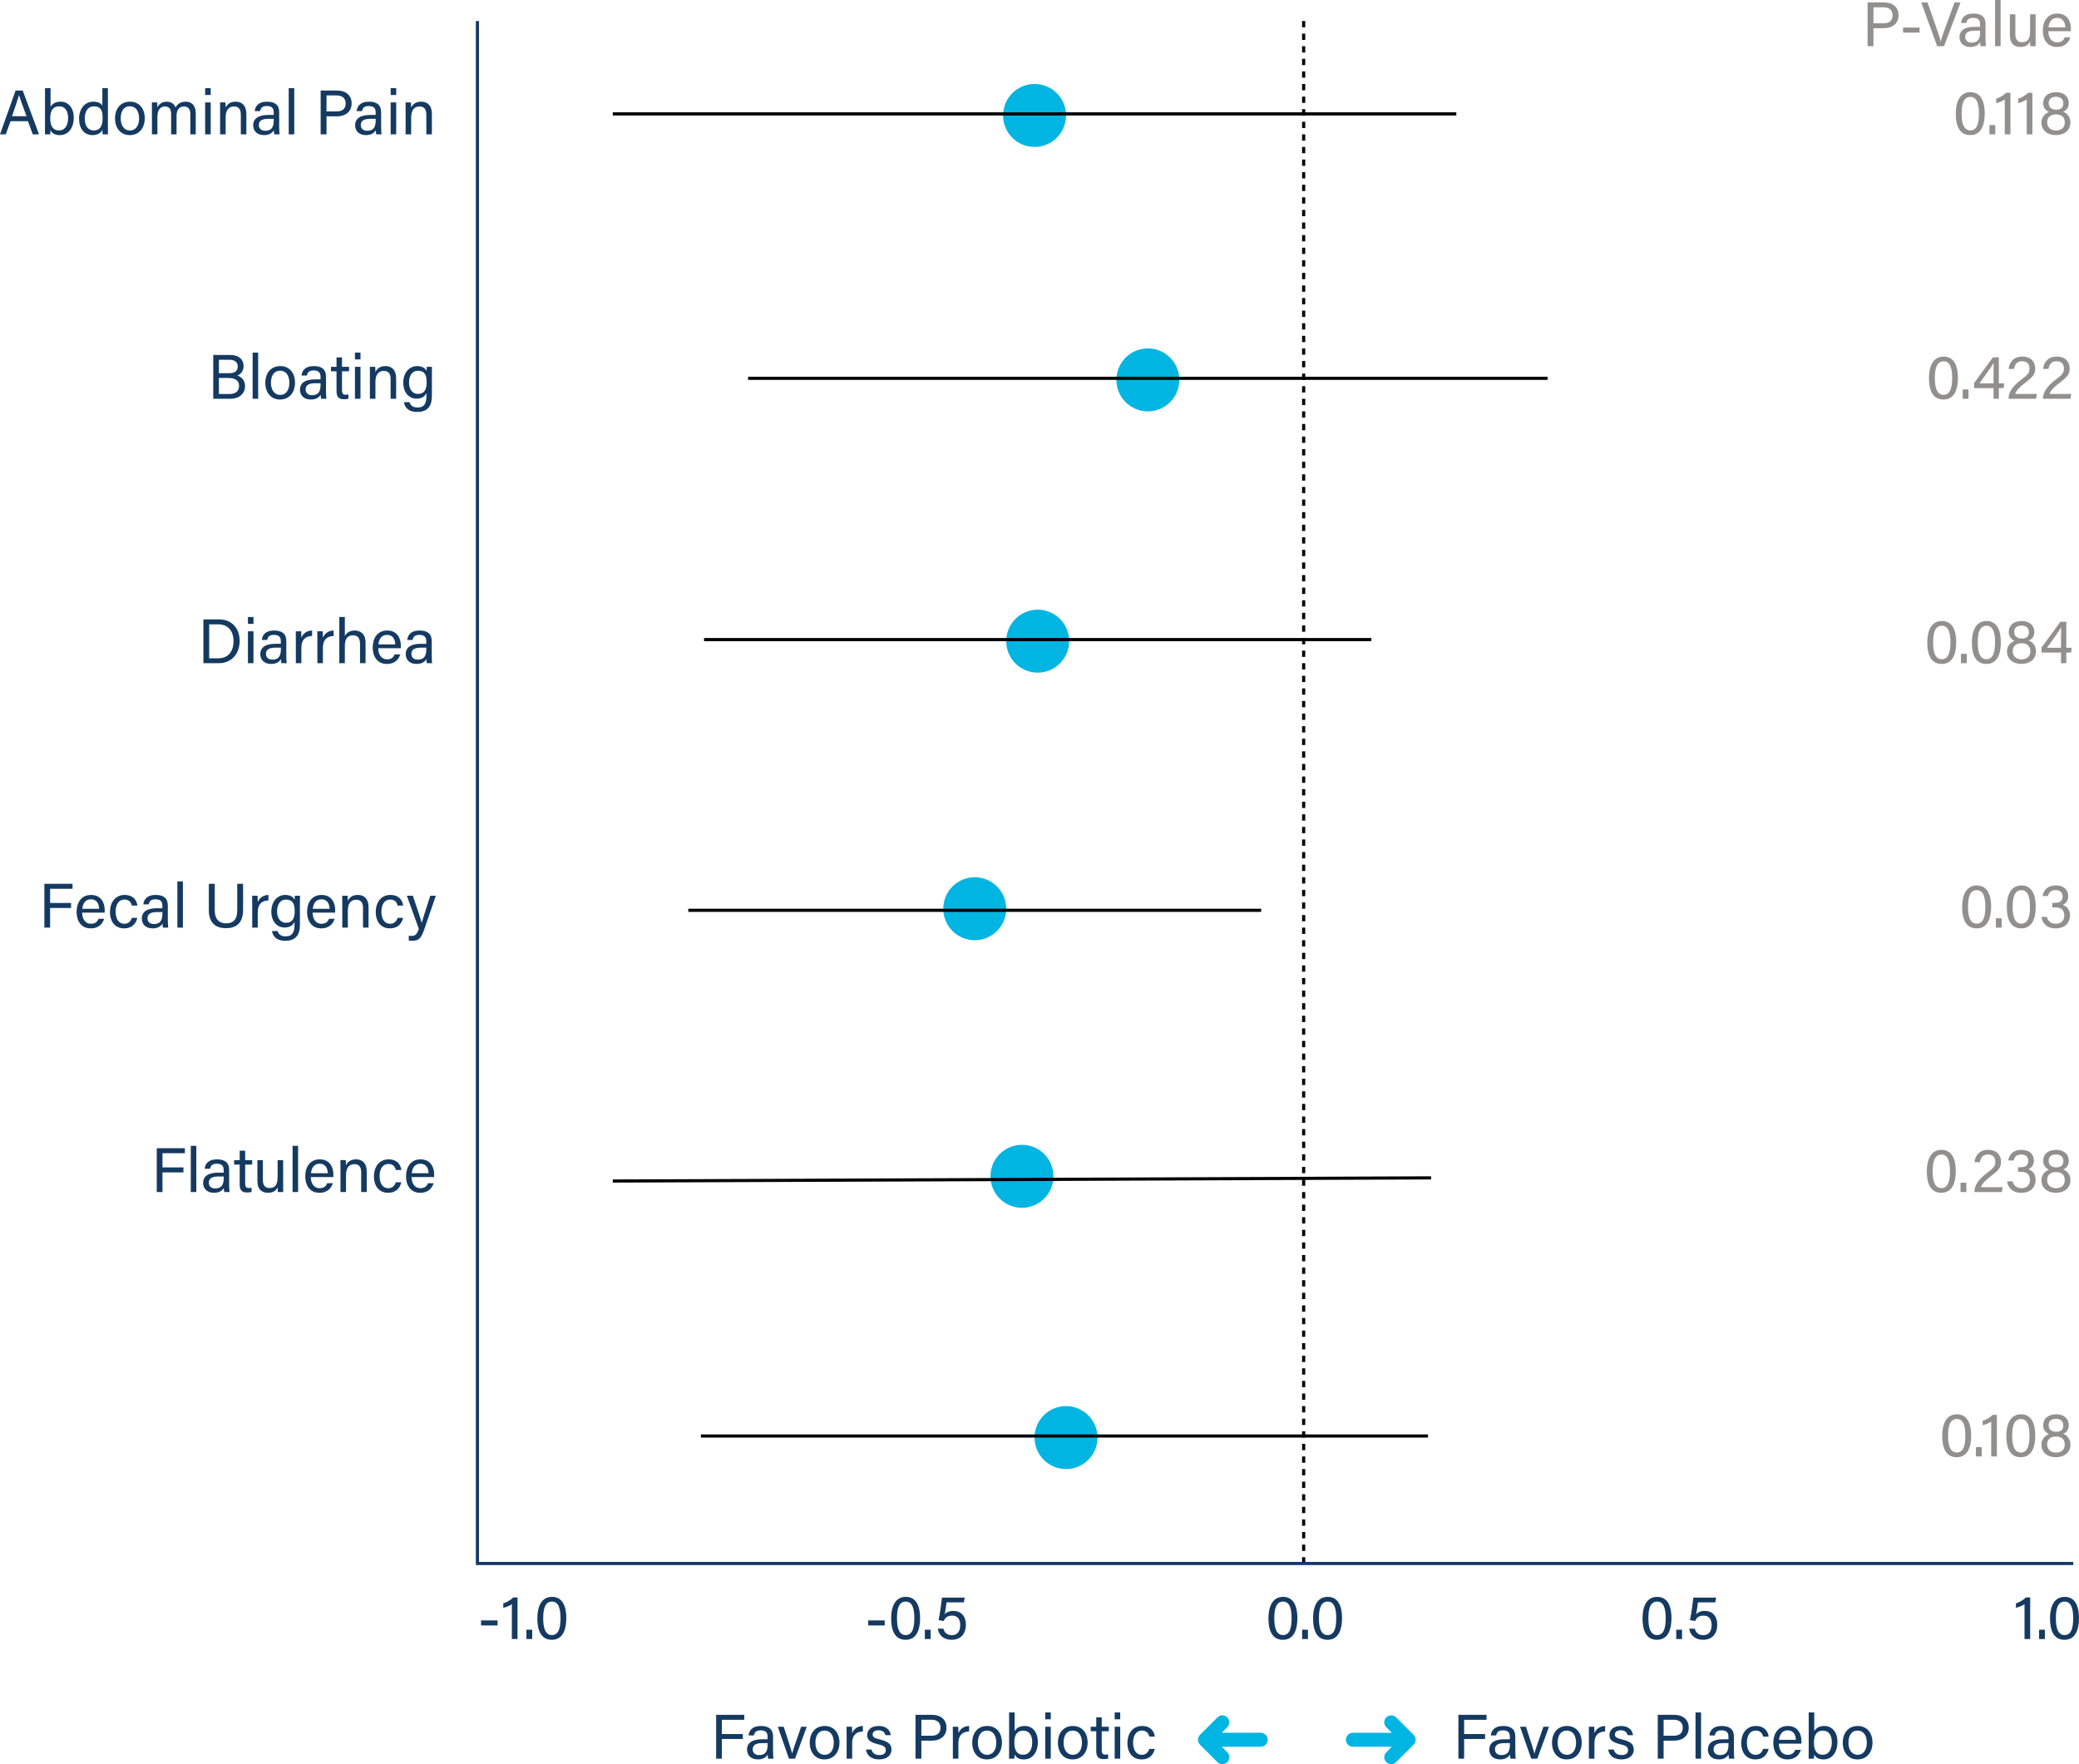<?xml version="1.0" encoding="UTF-8"?>
<svg id="Capa_1" data-name="Capa 1" xmlns="http://www.w3.org/2000/svg" viewBox="0 0 660.51 560.43">
  <defs>
    <style>
      .cls-1 {
        fill: #00b5e2;
      }

      .cls-2 {
        fill:rgb(145, 144, 143);
      }

      .cls-3 {
        stroke-dasharray: 0 0 2 2;
      }

      .cls-3, .cls-4 {
        stroke: #000;
      }

      .cls-3, .cls-4, .cls-5 {
        fill: none;
      }

      .cls-6 {
        fill: #153a61;
      }

      .cls-5 {
        stroke: #153a61;
      }
    </style>
  </defs>
  <line class="cls-3" x1="414.18" y1="496.68" x2="414.18" y2="6.68"/>
  <circle class="cls-1" cx="328.68" cy="36.68" r="10"/>
  <line class="cls-4" x1="194.68" y1="36.18" x2="462.68" y2="36.18"/>
  <circle class="cls-1" cx="364.68" cy="120.68" r="10"/>
  <line class="cls-4" x1="237.68" y1="120.18" x2="491.68" y2="120.18"/>
  <circle class="cls-1" cx="329.68" cy="203.68" r="10"/>
  <line class="cls-4" x1="223.68" y1="203.18" x2="435.68" y2="203.18"/>
  <circle class="cls-1" cx="309.68" cy="288.68" r="10"/>
  <line class="cls-4" x1="218.68" y1="289.18" x2="400.68" y2="289.18"/>
  <circle class="cls-1" cx="324.68" cy="373.68" r="10"/>
  <line class="cls-4" x1="194.68" y1="375.18" x2="454.68" y2="374.18"/>
  <circle class="cls-1" cx="338.68" cy="456.68" r="10"/>
  <line class="cls-4" x1="222.68" y1="456.18" x2="453.68" y2="456.18"/>
  <path class="cls-5" d="M151.68,6.68V496.68h507"/>
  <path class="cls-6" d="M8.88,38.5H3.34l-1.5,4.18H0l4.96-13.92h2.26l5.18,13.92h-1.98l-1.54-4.18Zm-5.06-1.58h4.6c-1.34-3.66-2.06-5.6-2.36-6.66h-.02c-.34,1.18-1.16,3.54-2.22,6.66Zm10.48,2.36v-11.28h1.76v5.98c.44-.86,1.38-1.68,3.22-1.68,2.56,0,4.16,2.1,4.16,5.1s-1.56,5.52-4.42,5.52c-1.62,0-2.48-.6-2.98-1.58,0,.52-.04,1.06-.08,1.34h-1.68c.02-1.14,.02-2.28,.02-3.4Zm7.34-1.84c0-2.2-1-3.66-2.76-3.66-2.16,0-2.92,1.44-2.92,3.86,0,2.12,.68,3.8,2.82,3.8,1.8,0,2.86-1.54,2.86-4Zm10.88-9.44h1.76v11.82c0,.94,0,1.88,.02,2.86h-1.68c-.06-.26-.1-1.04-.1-1.44-.5,1.06-1.52,1.68-3.18,1.68-2.62,0-4.22-2.12-4.22-5.2s1.74-5.42,4.54-5.42c1.8,0,2.6,.72,2.86,1.3v-5.6Zm-5.58,9.66c0,2.44,1.16,3.78,2.76,3.78,2.36,0,2.9-1.76,2.9-3.98s-.48-3.68-2.76-3.68c-1.8,0-2.9,1.42-2.9,3.88Zm14.39-5.36c2.82,0,4.66,2.1,4.66,5.28,0,2.94-1.68,5.34-4.78,5.34-2.9,0-4.66-2.24-4.66-5.3s1.72-5.32,4.78-5.32Zm-.08,1.46c-1.9,0-2.9,1.54-2.9,3.84s1.12,3.86,2.94,3.86,2.9-1.54,2.9-3.84-1.04-3.86-2.94-3.86Zm7.02,8.92v-7.52c0-.88,0-1.8-.02-2.62h1.68c.04,.3,.08,1.04,.08,1.56,.46-.9,1.34-1.8,2.94-1.8,1.44,0,2.42,.72,2.82,1.82,.54-.96,1.5-1.82,3.22-1.82s3.2,.98,3.2,3.72v6.66h-1.72v-6.46c0-1.16-.42-2.4-2-2.4-1.66,0-2.38,1.24-2.38,3.04v5.82h-1.72v-6.4c0-1.3-.36-2.46-1.96-2.46s-2.4,1.32-2.4,3.24v5.62h-1.74Zm16.91,0v-10.14h1.76v10.14h-1.76Zm1.76-12.5h-1.76v-2.18h1.76v2.18Zm2.99,12.5v-7.58c0-.88,0-1.78-.02-2.56h1.7c.06,.3,.08,1.36,.08,1.66,.4-.86,1.22-1.9,3.18-1.9s3.4,1.16,3.4,3.86v6.52h-1.76v-6.3c0-1.54-.6-2.56-2.14-2.56-1.92,0-2.68,1.46-2.68,3.5v5.36h-1.76Zm18.77-7.06v4.84c0,.94,.08,1.92,.14,2.22h-1.68c-.08-.22-.14-.7-.16-1.32-.36,.66-1.18,1.56-3.14,1.56-2.4,0-3.42-1.56-3.42-3.1,0-2.26,1.78-3.3,4.8-3.3h1.72v-.86c0-.9-.28-1.98-2.18-1.98-1.68,0-1.98,.84-2.16,1.62h-1.7c.14-1.4,1-3,3.92-3,2.48,0,3.86,1.02,3.86,3.32Zm-1.72,2.44v-.32h-1.64c-2.02,0-3.1,.56-3.1,1.98,0,1.06,.72,1.82,1.98,1.82,2.44,0,2.76-1.64,2.76-3.48Zm6.51,4.62h-1.76v-14.68h1.76v14.68Zm8.39,0v-13.92h5.28c2.7,0,4.56,1.52,4.56,4.06,0,2.7-1.96,4.14-4.68,4.14h-3.3v5.72h-1.86Zm1.86-12.36v5.08h3.22c1.9,0,2.86-.92,2.86-2.54,0-1.7-1.16-2.54-2.8-2.54h-3.28Zm17.35,5.3v4.84c0,.94,.08,1.92,.14,2.22h-1.68c-.08-.22-.14-.7-.16-1.32-.36,.66-1.18,1.56-3.14,1.56-2.4,0-3.42-1.56-3.42-3.1,0-2.26,1.78-3.3,4.8-3.3h1.72v-.86c0-.9-.28-1.98-2.18-1.98-1.68,0-1.98,.84-2.16,1.62h-1.7c.14-1.4,1-3,3.92-3,2.48,0,3.86,1.02,3.86,3.32Zm-1.72,2.44v-.32h-1.64c-2.02,0-3.1,.56-3.1,1.98,0,1.06,.72,1.82,1.98,1.82,2.44,0,2.76-1.64,2.76-3.48Zm4.75,4.62v-10.14h1.76v10.14h-1.76Zm1.76-12.5h-1.76v-2.18h1.76v2.18Zm2.99,12.5v-7.58c0-.88,0-1.78-.02-2.56h1.7c.06,.3,.08,1.36,.08,1.66,.4-.86,1.22-1.9,3.18-1.9s3.4,1.16,3.4,3.86v6.52h-1.76v-6.3c0-1.54-.6-2.56-2.14-2.56-1.92,0-2.68,1.46-2.68,3.5v5.36h-1.76Z"/>
  <path class="cls-2" d="M626.02,29.28c3.54,0,4.54,3.36,4.54,6.72s-.92,6.92-4.6,6.92-4.6-3.42-4.6-6.82,1.1-6.82,4.66-6.82Zm.02,1.5c-2.3,0-2.82,2.42-2.82,5.32,0,2.5,.44,5.32,2.76,5.32s2.74-2.68,2.74-5.4c0-2.54-.44-5.24-2.68-5.24Zm7.87,11.9h-1.84v-2.96h1.84v2.96Zm4.82,0h-1.8v-11.06c-.64,.46-1.98,1-2.72,1.14v-1.42c1.02-.28,2.3-1.02,3.2-1.88h1.32v13.22Zm6.97,0h-1.8v-11.06c-.64,.46-1.98,1-2.72,1.14v-1.42c1.02-.28,2.3-1.02,3.2-1.88h1.32v13.22Zm7.41,.24c-2.56,0-4.54-1.52-4.54-3.96,0-1.86,1.26-2.94,2.4-3.38-1.16-.56-1.84-1.48-1.84-2.78,0-2.04,1.44-3.52,4.16-3.52,2.46,0,3.98,1.46,3.98,3.48,0,1.42-.76,2.34-1.82,2.74,1.24,.4,2.34,1.64,2.34,3.4,0,2.52-1.96,4.02-4.68,4.02Zm.08-1.46c1.66,0,2.8-.88,2.8-2.58s-1.06-2.54-2.8-2.54c-1.92,0-2.8,1.1-2.8,2.54s1.02,2.58,2.8,2.58Zm.04-10.72c-1.68,0-2.36,.84-2.36,2.06,0,1.1,.72,2.04,2.38,2.04s2.28-.76,2.28-1.98-.72-2.12-2.3-2.12Z"/>
  <path class="cls-2" d="M593.34,14.68V.76h5.28c2.7,0,4.56,1.52,4.56,4.06,0,2.7-1.96,4.14-4.68,4.14h-3.3v5.72h-1.86Zm1.86-12.36V7.4h3.22c1.9,0,2.86-.92,2.86-2.54,0-1.7-1.16-2.54-2.8-2.54h-3.28Zm9.41,6.44h5.24v1.6h-5.24v-1.6Zm13.02,5.92h-2.18l-5.06-13.92h1.98l2.44,6.94c.72,2.04,1.44,4.1,1.74,5.38h.04c.3-1.14,1.08-3.3,1.82-5.32l2.56-7h1.9l-5.24,13.92Zm13.18-7.06v4.84c0,.94,.08,1.92,.14,2.22h-1.68c-.08-.22-.14-.7-.16-1.32-.36,.66-1.18,1.56-3.14,1.56-2.4,0-3.42-1.56-3.42-3.1,0-2.26,1.78-3.3,4.8-3.3h1.72v-.86c0-.9-.28-1.98-2.18-1.98-1.68,0-1.98,.84-2.16,1.62h-1.7c.14-1.4,1-3,3.92-3,2.48,0,3.86,1.02,3.86,3.32Zm-1.72,2.44v-.32h-1.64c-2.02,0-3.1,.56-3.1,1.98,0,1.06,.72,1.82,1.98,1.82,2.44,0,2.76-1.64,2.76-3.48Zm6.51,4.62h-1.76V0h1.76V14.68Zm11.13-10.14v7.18c0,1,.02,2.36,.02,2.96h-1.7c-.04-.26-.06-.88-.08-1.52-.5,1.12-1.46,1.76-3.06,1.76-1.72,0-3.36-.86-3.36-3.72V4.54h1.74v6.3c0,1.32,.42,2.56,2.1,2.56,1.86,0,2.58-1.04,2.58-3.58V4.54h1.76Zm11.19,5.38h-7.16c.02,2.06,1.06,3.54,2.78,3.54,1.6,0,2.12-.84,2.44-1.58h1.78c-.4,1.3-1.5,3.04-4.28,3.04-3.18,0-4.48-2.6-4.48-5.2,0-3.02,1.52-5.42,4.6-5.42,3.28,0,4.34,2.62,4.34,4.78,0,.32,0,.58-.02,.84Zm-7.1-1.22h5.34c-.02-1.68-.86-3.02-2.58-3.02s-2.58,1.24-2.76,3.02Z"/>
  <path class="cls-6" d="M67.75,126.68v-13.92h5.34c2.94,0,4.3,1.56,4.3,3.48,0,1.62-.92,2.66-2,3.04,.98,.3,2.46,1.28,2.46,3.32,0,2.62-2,4.08-4.64,4.08h-5.46Zm1.8-8.12h3.18c2.02,0,2.8-.8,2.8-2.16,0-1.24-.88-2.1-2.52-2.1h-3.46v4.26Zm0,1.52v5.08h3.44c1.74,0,2.96-.82,2.96-2.56,0-1.5-.96-2.52-3.32-2.52h-3.08Zm12.47,6.6h-1.76v-14.68h1.76v14.68Zm7.05-10.38c2.82,0,4.66,2.1,4.66,5.28,0,2.94-1.68,5.34-4.78,5.34-2.9,0-4.66-2.24-4.66-5.3s1.72-5.32,4.78-5.32Zm-.08,1.46c-1.9,0-2.9,1.54-2.9,3.84s1.12,3.86,2.94,3.86,2.9-1.54,2.9-3.84-1.04-3.86-2.94-3.86Zm14.58,1.86v4.84c0,.94,.08,1.92,.14,2.22h-1.68c-.08-.22-.14-.7-.16-1.32-.36,.66-1.18,1.56-3.14,1.56-2.4,0-3.42-1.56-3.42-3.1,0-2.26,1.78-3.3,4.8-3.3h1.72v-.86c0-.9-.28-1.98-2.18-1.98-1.68,0-1.98,.84-2.16,1.62h-1.7c.14-1.4,1-3,3.92-3,2.48,0,3.86,1.02,3.86,3.32Zm-1.72,2.44v-.32h-1.64c-2.02,0-3.1,.56-3.1,1.98,0,1.06,.72,1.82,1.98,1.82,2.44,0,2.76-1.64,2.76-3.48Zm3.31-4.1v-1.42h1.76v-3h1.74v3h2.24v1.42h-2.24v5.94c0,1,.24,1.5,1.16,1.5,.24,0,.6-.02,.88-.08v1.32c-.42,.16-1.02,.18-1.52,.18-1.58,0-2.26-.82-2.26-2.5v-6.36h-1.76Zm7.61,8.72v-10.14h1.76v10.14h-1.76Zm1.76-12.5h-1.76v-2.18h1.76v2.18Zm2.99,12.5v-7.58c0-.88,0-1.78-.02-2.56h1.7c.06,.3,.08,1.36,.08,1.66,.4-.86,1.22-1.9,3.18-1.9s3.4,1.16,3.4,3.86v6.52h-1.76v-6.3c0-1.54-.6-2.56-2.14-2.56-1.92,0-2.68,1.46-2.68,3.5v5.36h-1.76Zm19.69-7.22v6.3c0,3.26-1.34,5.1-4.66,5.1-3.08,0-4.02-1.72-4.2-3.1h1.78c.3,1.12,1.2,1.7,2.5,1.7,2.3,0,2.86-1.46,2.86-3.78v-.82c-.54,1.12-1.46,1.78-3.16,1.78-2.5,0-4.2-2.04-4.2-5.02,0-3.3,1.94-5.32,4.38-5.32,1.94,0,2.76,.9,2.98,1.58,.02-.46,.08-1.14,.1-1.34h1.64c0,.58-.02,1.96-.02,2.92Zm-7.26,2.08c0,2.14,1.12,3.6,2.78,3.6,2.18,0,2.82-1.48,2.82-3.72s-.6-3.64-2.76-3.64c-1.88,0-2.84,1.58-2.84,3.76Z"/>
  <path class="cls-2" d="M617.51,113.28c3.54,0,4.54,3.36,4.54,6.72s-.92,6.92-4.6,6.92-4.6-3.42-4.6-6.82,1.1-6.82,4.66-6.82Zm.02,1.5c-2.3,0-2.82,2.42-2.82,5.32,0,2.5,.44,5.32,2.76,5.32s2.74-2.68,2.74-5.4c0-2.54-.44-5.24-2.68-5.24Zm7.87,11.9h-1.84v-2.96h1.84v2.96Zm9.64,0h-1.68v-3.38h-6.18v-1.6l5.98-8.18h1.88v8.26h1.7l-.18,1.52h-1.52v3.38Zm-1.68-4.9v-3.32c0-1.02,.02-2.32,.04-3.18-.52,1.02-3.08,4.54-4.5,6.5h4.46Zm13.5,4.9h-8.72v-.1c0-1.92,1.24-3.88,3.96-5.94,2.12-1.6,2.68-2.12,2.68-3.58,0-1.32-.7-2.3-2.28-2.3s-2.34,.82-2.62,2.44h-1.72c.24-2.24,1.66-3.92,4.34-3.92,2.96,0,4.1,1.9,4.1,3.74,0,2-.84,2.78-3.28,4.66-1.82,1.4-2.78,2.44-3.1,3.46h6.9l-.26,1.54Zm10.94,0h-8.72v-.1c0-1.92,1.24-3.88,3.96-5.94,2.12-1.6,2.68-2.12,2.68-3.58,0-1.32-.7-2.3-2.28-2.3s-2.34,.82-2.62,2.44h-1.72c.24-2.24,1.66-3.92,4.34-3.92,2.96,0,4.1,1.9,4.1,3.74,0,2-.84,2.78-3.28,4.66-1.82,1.4-2.78,2.44-3.1,3.46h6.9l-.26,1.54Z"/>
  <path class="cls-6" d="M64.62,210.68v-13.92h4.96c3.92,0,6.56,2.68,6.56,6.82s-2.58,7.1-6.62,7.1h-4.9Zm1.84-12.34v10.78h2.92c3.28,0,4.82-2.36,4.82-5.5,0-2.74-1.42-5.28-4.82-5.28h-2.92Zm12.31,12.34v-10.14h1.76v10.14h-1.76Zm1.76-12.5h-1.76v-2.18h1.76v2.18Zm10.43,5.44v4.84c0,.94,.08,1.92,.14,2.22h-1.68c-.08-.22-.14-.7-.16-1.32-.36,.66-1.18,1.56-3.14,1.56-2.4,0-3.42-1.56-3.42-3.1,0-2.26,1.78-3.3,4.8-3.3h1.72v-.86c0-.9-.28-1.98-2.18-1.98-1.68,0-1.98,.84-2.16,1.62h-1.7c.14-1.4,1-3,3.92-3,2.48,0,3.86,1.02,3.86,3.32Zm-1.72,2.44v-.32h-1.64c-2.02,0-3.1,.56-3.1,1.98,0,1.06,.72,1.82,1.98,1.82,2.44,0,2.76-1.64,2.76-3.48Zm4.75,4.62v-7.38c0-1.42-.02-2.22-.02-2.76h1.72c.02,.28,.06,1.08,.06,2.06,.52-1.36,1.72-2.26,3.4-2.3v1.74c-2.08,.06-3.4,1.16-3.4,3.72v4.92h-1.76Zm6.84,0v-7.38c0-1.42-.02-2.22-.02-2.76h1.72c.02,.28,.06,1.08,.06,2.06,.52-1.36,1.72-2.26,3.4-2.3v1.74c-2.08,.06-3.4,1.16-3.4,3.72v4.92h-1.76Zm6.97-14.68h1.76v6.04c.5-.9,1.44-1.74,3.16-1.74,1.62,0,3.42,.88,3.42,3.9v6.48h-1.76v-6.18c0-1.72-.72-2.68-2.2-2.68-1.82,0-2.62,1.2-2.62,3.32v5.54h-1.76v-14.68Zm19.53,9.92h-7.16c.02,2.06,1.06,3.54,2.78,3.54,1.6,0,2.12-.84,2.44-1.58h1.78c-.4,1.3-1.5,3.04-4.28,3.04-3.18,0-4.48-2.6-4.48-5.2,0-3.02,1.52-5.42,4.6-5.42,3.28,0,4.34,2.62,4.34,4.78,0,.32,0,.58-.02,.84Zm-7.1-1.22h5.34c-.02-1.68-.86-3.02-2.58-3.02s-2.58,1.24-2.76,3.02Zm16.93-1.08v4.84c0,.94,.08,1.92,.14,2.22h-1.68c-.08-.22-.14-.7-.16-1.32-.36,.66-1.18,1.56-3.14,1.56-2.4,0-3.42-1.56-3.42-3.1,0-2.26,1.78-3.3,4.8-3.3h1.72v-.86c0-.9-.28-1.98-2.18-1.98-1.68,0-1.98,.84-2.16,1.62h-1.7c.14-1.4,1-3,3.92-3,2.48,0,3.86,1.02,3.86,3.32Zm-1.72,2.44v-.32h-1.64c-2.02,0-3.1,.56-3.1,1.98,0,1.06,.72,1.82,1.98,1.82,2.44,0,2.76-1.64,2.76-3.48Z"/>
  <path class="cls-2" d="M616.96,197.28c3.54,0,4.54,3.36,4.54,6.72s-.92,6.92-4.6,6.92-4.6-3.42-4.6-6.82,1.1-6.82,4.66-6.82Zm.02,1.5c-2.3,0-2.82,2.42-2.82,5.32,0,2.5,.44,5.32,2.76,5.32s2.74-2.68,2.74-5.4c0-2.54-.44-5.24-2.68-5.24Zm7.87,11.9h-1.84v-2.96h1.84v2.96Zm6.29-13.4c3.54,0,4.54,3.36,4.54,6.72s-.92,6.92-4.6,6.92-4.6-3.42-4.6-6.82,1.1-6.82,4.66-6.82Zm.02,1.5c-2.3,0-2.82,2.42-2.82,5.32,0,2.5,.44,5.32,2.76,5.32s2.74-2.68,2.74-5.4c0-2.54-.44-5.24-2.68-5.24Zm11.01,12.14c-2.56,0-4.54-1.52-4.54-3.96,0-1.86,1.26-2.94,2.4-3.38-1.16-.56-1.84-1.48-1.84-2.78,0-2.04,1.44-3.52,4.16-3.52,2.46,0,3.98,1.46,3.98,3.48,0,1.42-.76,2.34-1.82,2.74,1.24,.4,2.34,1.64,2.34,3.4,0,2.52-1.96,4.02-4.68,4.02Zm.08-1.46c1.66,0,2.8-.88,2.8-2.58s-1.06-2.54-2.8-2.54c-1.92,0-2.8,1.1-2.8,2.54s1.02,2.58,2.8,2.58Zm.04-10.72c-1.68,0-2.36,.84-2.36,2.06,0,1.1,.72,2.04,2.38,2.04s2.28-.76,2.28-1.98-.72-2.12-2.3-2.12Zm14.19,11.94h-1.68v-3.38h-6.18v-1.6l5.98-8.18h1.88v8.26h1.7l-.18,1.52h-1.52v3.38Zm-1.68-4.9v-3.32c0-1.02,.02-2.32,.04-3.18-.52,1.02-3.08,4.54-4.5,6.5h4.46Z"/>
  <path class="cls-6" d="M14.1,294.68v-13.92h8.94v1.58h-7.12v4.52h6.66v1.58h-6.66v6.24h-1.82Zm19.15-4.76h-7.16c.02,2.06,1.06,3.54,2.78,3.54,1.6,0,2.12-.84,2.44-1.58h1.78c-.4,1.3-1.5,3.04-4.28,3.04-3.18,0-4.48-2.6-4.48-5.2,0-3.02,1.52-5.42,4.6-5.42,3.28,0,4.34,2.62,4.34,4.78,0,.32,0,.58-.02,.84Zm-7.1-1.22h5.34c-.02-1.68-.86-3.02-2.58-3.02s-2.58,1.24-2.76,3.02Zm15.75,2.88h1.74c-.42,1.74-1.6,3.34-4.18,3.34-2.8,0-4.52-2-4.52-5.26,0-2.86,1.62-5.36,4.64-5.36s3.94,2.08,4.06,3.38h-1.74c-.24-1.02-.88-1.92-2.36-1.92-1.78,0-2.8,1.54-2.8,3.84s.98,3.86,2.74,3.86c1.26,0,2-.68,2.42-1.88Zm11.42-3.96v4.84c0,.94,.08,1.92,.14,2.22h-1.68c-.08-.22-.14-.7-.16-1.32-.36,.66-1.18,1.56-3.14,1.56-2.4,0-3.42-1.56-3.42-3.1,0-2.26,1.78-3.3,4.8-3.3h1.72v-.86c0-.9-.28-1.98-2.18-1.98-1.68,0-1.98,.84-2.16,1.62h-1.7c.14-1.4,1-3,3.92-3,2.48,0,3.86,1.02,3.86,3.32Zm-1.72,2.44v-.32h-1.64c-2.02,0-3.1,.56-3.1,1.98,0,1.06,.72,1.82,1.98,1.82,2.44,0,2.76-1.64,2.76-3.48Zm6.51,4.62h-1.76v-14.68h1.76v14.68Zm8.24-13.92h1.88v8.38c0,3.28,1.8,4.18,3.58,4.18,2.08,0,3.56-.96,3.56-4.18v-8.38h1.86v8.28c0,4.52-2.5,5.82-5.46,5.82s-5.42-1.4-5.42-5.68v-8.42Zm13.78,13.92v-7.38c0-1.42-.02-2.22-.02-2.76h1.72c.02,.28,.06,1.08,.06,2.06,.52-1.36,1.72-2.26,3.4-2.3v1.74c-2.08,.06-3.4,1.16-3.4,3.72v4.92h-1.76Zm15.16-7.22v6.3c0,3.26-1.34,5.1-4.66,5.1-3.08,0-4.02-1.72-4.2-3.1h1.78c.3,1.12,1.2,1.7,2.5,1.7,2.3,0,2.86-1.46,2.86-3.78v-.82c-.54,1.12-1.46,1.78-3.16,1.78-2.5,0-4.2-2.04-4.2-5.02,0-3.3,1.94-5.32,4.38-5.32,1.94,0,2.76,.9,2.98,1.58,.02-.46,.08-1.14,.1-1.34h1.64c0,.58-.02,1.96-.02,2.92Zm-7.26,2.08c0,2.14,1.12,3.6,2.78,3.6,2.18,0,2.82-1.48,2.82-3.72s-.6-3.64-2.76-3.64c-1.88,0-2.84,1.58-2.84,3.76Zm18.45,.38h-7.16c.02,2.06,1.06,3.54,2.78,3.54,1.6,0,2.12-.84,2.44-1.58h1.78c-.4,1.3-1.5,3.04-4.28,3.04-3.18,0-4.48-2.6-4.48-5.2,0-3.02,1.52-5.42,4.6-5.42,3.28,0,4.34,2.62,4.34,4.78,0,.32,0,.58-.02,.84Zm-7.1-1.22h5.34c-.02-1.68-.86-3.02-2.58-3.02s-2.58,1.24-2.76,3.02Zm9.37,5.98v-7.58c0-.88,0-1.78-.02-2.56h1.7c.06,.3,.08,1.36,.08,1.66,.4-.86,1.22-1.9,3.18-1.9s3.4,1.16,3.4,3.86v6.52h-1.76v-6.3c0-1.54-.6-2.56-2.14-2.56-1.92,0-2.68,1.46-2.68,3.5v5.36h-1.76Zm17.59-3.1h1.74c-.42,1.74-1.6,3.34-4.18,3.34-2.8,0-4.52-2-4.52-5.26,0-2.86,1.62-5.36,4.64-5.36s3.94,2.08,4.06,3.38h-1.74c-.24-1.02-.88-1.92-2.36-1.92-1.78,0-2.8,1.54-2.8,3.84s.98,3.86,2.74,3.86c1.26,0,2-.68,2.42-1.88Zm2.93-7.04h1.9c1.64,4.86,2.54,7.54,2.82,8.58h.02c.32-1.16,1.04-3.48,2.7-8.58h1.76l-3.64,10.6c-1.02,2.98-1.8,3.72-3.86,3.72-.32,0-.7-.02-1.1-.06v-1.52c.26,.02,.56,.04,.84,.04,1.28,0,1.76-.56,2.36-2.24l-3.8-10.54Z"/>
  <path class="cls-2" d="M628.05,281.28c3.54,0,4.54,3.36,4.54,6.72s-.92,6.92-4.6,6.92-4.6-3.42-4.6-6.82,1.1-6.82,4.66-6.82Zm.02,1.5c-2.3,0-2.82,2.42-2.82,5.32,0,2.5,.44,5.32,2.76,5.32s2.74-2.68,2.74-5.4c0-2.54-.44-5.24-2.68-5.24Zm7.87,11.9h-1.84v-2.96h1.84v2.96Zm6.29-13.4c3.54,0,4.54,3.36,4.54,6.72s-.92,6.92-4.6,6.92-4.6-3.42-4.6-6.82,1.1-6.82,4.66-6.82Zm.02,1.5c-2.3,0-2.82,2.42-2.82,5.32,0,2.5,.44,5.32,2.76,5.32s2.74-2.68,2.74-5.4c0-2.54-.44-5.24-2.68-5.24Zm8.39,1.88h-1.7c.22-1.62,1.36-3.38,4.18-3.38s3.96,1.66,3.96,3.42c0,1.6-.94,2.42-1.74,2.72v.04c1.18,.38,2.3,1.36,2.3,3.32,0,2.1-1.3,4.14-4.56,4.14-3.02,0-4.3-1.9-4.5-3.64h1.74c.26,1.16,1.14,2.18,2.84,2.18,1.88,0,2.68-1.24,2.68-2.66,0-1.76-1.08-2.56-2.86-2.56h-.94v-1.44h.78c1.74,0,2.48-.66,2.48-2.04,0-1.2-.78-2-2.24-2-1.58,0-2.16,.84-2.42,1.9Z"/>
  <path class="cls-6" d="M49.8,378.68v-13.92h8.94v1.58h-7.12v4.52h6.66v1.58h-6.66v6.24h-1.82Zm12.57,0h-1.76v-14.68h1.76v14.68Zm10.43-7.06v4.84c0,.94,.08,1.92,.14,2.22h-1.68c-.08-.22-.14-.7-.16-1.32-.36,.66-1.18,1.56-3.14,1.56-2.4,0-3.42-1.56-3.42-3.1,0-2.26,1.78-3.3,4.8-3.3h1.72v-.86c0-.9-.28-1.98-2.18-1.98-1.68,0-1.98,.84-2.16,1.62h-1.7c.14-1.4,1-3,3.92-3,2.48,0,3.86,1.02,3.86,3.32Zm-1.72,2.44v-.32h-1.64c-2.02,0-3.1,.56-3.1,1.98,0,1.06,.72,1.82,1.98,1.82,2.44,0,2.76-1.64,2.76-3.48Zm3.31-4.1v-1.42h1.76v-3h1.74v3h2.24v1.42h-2.24v5.94c0,1,.24,1.5,1.16,1.5,.24,0,.6-.02,.88-.08v1.32c-.42,.16-1.02,.18-1.52,.18-1.58,0-2.26-.82-2.26-2.5v-6.36h-1.76Zm15.57-1.42v7.18c0,1,.02,2.36,.02,2.96h-1.7c-.04-.26-.06-.88-.08-1.52-.5,1.12-1.46,1.76-3.06,1.76-1.72,0-3.36-.86-3.36-3.72v-6.66h1.74v6.3c0,1.32,.42,2.56,2.1,2.56,1.86,0,2.58-1.04,2.58-3.58v-5.28h1.76Zm4.75,10.14h-1.76v-14.68h1.76v14.68Zm11.19-4.76h-7.16c.02,2.06,1.06,3.54,2.78,3.54,1.6,0,2.12-.84,2.44-1.58h1.78c-.4,1.3-1.5,3.04-4.28,3.04-3.18,0-4.48-2.6-4.48-5.2,0-3.02,1.52-5.42,4.6-5.42,3.28,0,4.34,2.62,4.34,4.78,0,.32,0,.58-.02,.84Zm-7.1-1.22h5.34c-.02-1.68-.86-3.02-2.58-3.02s-2.58,1.24-2.76,3.02Zm9.37,5.98v-7.58c0-.88,0-1.78-.02-2.56h1.7c.06,.3,.08,1.36,.08,1.66,.4-.86,1.22-1.9,3.18-1.9s3.4,1.16,3.4,3.86v6.52h-1.76v-6.3c0-1.54-.6-2.56-2.14-2.56-1.92,0-2.68,1.46-2.68,3.5v5.36h-1.76Zm17.59-3.1h1.74c-.42,1.74-1.6,3.34-4.18,3.34-2.8,0-4.52-2-4.52-5.26,0-2.86,1.62-5.36,4.64-5.36s3.94,2.08,4.06,3.38h-1.74c-.24-1.02-.88-1.92-2.36-1.92-1.78,0-2.8,1.54-2.8,3.84s.98,3.86,2.74,3.86c1.26,0,2-.68,2.42-1.88Zm12.16-1.66h-7.16c.02,2.06,1.06,3.54,2.78,3.54,1.6,0,2.12-.84,2.44-1.58h1.78c-.4,1.3-1.5,3.04-4.28,3.04-3.18,0-4.48-2.6-4.48-5.2,0-3.02,1.52-5.42,4.6-5.42,3.28,0,4.34,2.62,4.34,4.78,0,.32,0,.58-.02,.84Zm-7.1-1.22h5.34c-.02-1.68-.86-3.02-2.58-3.02s-2.58,1.24-2.76,3.02Z"/>
  <path class="cls-2" d="M616.82,365.28c3.54,0,4.54,3.36,4.54,6.72s-.92,6.92-4.6,6.92-4.6-3.42-4.6-6.82,1.1-6.82,4.66-6.82Zm.02,1.5c-2.3,0-2.82,2.42-2.82,5.32,0,2.5,.44,5.32,2.76,5.32s2.74-2.68,2.74-5.4c0-2.54-.44-5.24-2.68-5.24Zm7.87,11.9h-1.84v-2.96h1.84v2.96Zm11.29,0h-8.72v-.1c0-1.92,1.24-3.88,3.96-5.94,2.12-1.6,2.68-2.12,2.68-3.58,0-1.32-.7-2.3-2.28-2.3s-2.34,.82-2.62,2.44h-1.72c.24-2.24,1.66-3.92,4.34-3.92,2.96,0,4.1,1.9,4.1,3.74,0,2-.84,2.78-3.28,4.66-1.82,1.4-2.78,2.44-3.1,3.46h6.9l-.26,1.54Zm3.73-10.02h-1.7c.22-1.62,1.36-3.38,4.18-3.38s3.96,1.66,3.96,3.42c0,1.6-.94,2.42-1.74,2.72v.04c1.18,.38,2.3,1.36,2.3,3.32,0,2.1-1.3,4.14-4.56,4.14-3.02,0-4.3-1.9-4.5-3.64h1.74c.26,1.16,1.14,2.18,2.84,2.18,1.88,0,2.68-1.24,2.68-2.66,0-1.76-1.08-2.56-2.86-2.56h-.94v-1.44h.78c1.74,0,2.48-.66,2.48-2.04,0-1.2-.78-2-2.24-2-1.58,0-2.16,.84-2.42,1.9Zm13.38,10.26c-2.56,0-4.54-1.52-4.54-3.96,0-1.86,1.26-2.94,2.4-3.38-1.16-.56-1.84-1.48-1.84-2.78,0-2.04,1.44-3.52,4.16-3.52,2.46,0,3.98,1.46,3.98,3.48,0,1.42-.76,2.34-1.82,2.74,1.24,.4,2.34,1.64,2.34,3.4,0,2.52-1.96,4.02-4.68,4.02Zm.08-1.46c1.66,0,2.8-.88,2.8-2.58s-1.06-2.54-2.8-2.54c-1.92,0-2.8,1.1-2.8,2.54s1.02,2.58,2.8,2.58Zm.04-10.72c-1.68,0-2.36,.84-2.36,2.06,0,1.1,.72,2.04,2.38,2.04s2.28-.76,2.28-1.98-.72-2.12-2.3-2.12Z"/>
  <path class="cls-2" d="M621.71,449.28c3.54,0,4.54,3.36,4.54,6.72s-.92,6.92-4.6,6.92-4.6-3.42-4.6-6.82,1.1-6.82,4.66-6.82Zm.02,1.5c-2.3,0-2.82,2.42-2.82,5.32,0,2.5,.44,5.32,2.76,5.32s2.74-2.68,2.74-5.4c0-2.54-.44-5.24-2.68-5.24Zm7.87,11.9h-1.84v-2.96h1.84v2.96Zm4.82,0h-1.8v-11.06c-.64,.46-1.98,1-2.72,1.14v-1.42c1.02-.28,2.3-1.02,3.2-1.88h1.32v13.22Zm7.66-13.4c3.54,0,4.54,3.36,4.54,6.72s-.92,6.92-4.6,6.92-4.6-3.42-4.6-6.82,1.1-6.82,4.66-6.82Zm.02,1.5c-2.3,0-2.82,2.42-2.82,5.32,0,2.5,.44,5.32,2.76,5.32s2.74-2.68,2.74-5.4c0-2.54-.44-5.24-2.68-5.24Zm11.01,12.14c-2.56,0-4.54-1.52-4.54-3.96,0-1.86,1.26-2.94,2.4-3.38-1.16-.56-1.84-1.48-1.84-2.78,0-2.04,1.44-3.52,4.16-3.52,2.46,0,3.98,1.46,3.98,3.48,0,1.42-.76,2.34-1.82,2.74,1.24,.4,2.34,1.64,2.34,3.4,0,2.52-1.96,4.02-4.68,4.02Zm.08-1.46c1.66,0,2.8-.88,2.8-2.58s-1.06-2.54-2.8-2.54c-1.92,0-2.8,1.1-2.8,2.54s1.02,2.58,2.8,2.58Zm.04-10.72c-1.68,0-2.36,.84-2.36,2.06,0,1.1,.72,2.04,2.38,2.04s2.28-.76,2.28-1.98-.72-2.12-2.3-2.12Z"/>
  <path class="cls-6" d="M152.84,514.76h5.24v1.6h-5.24v-1.6Zm11.58,5.92h-1.8v-11.06c-.64,.46-1.98,1-2.72,1.14v-1.42c1.02-.28,2.3-1.02,3.2-1.88h1.32v13.22Zm4.67,0h-1.84v-2.96h1.84v2.96Zm6.29-13.4c3.54,0,4.54,3.36,4.54,6.72s-.92,6.92-4.6,6.92-4.6-3.42-4.6-6.82,1.1-6.82,4.66-6.82Zm.02,1.5c-2.3,0-2.82,2.42-2.82,5.32,0,2.5,.44,5.32,2.76,5.32s2.74-2.68,2.74-5.4c0-2.54-.44-5.24-2.68-5.24Z"/>
  <path class="cls-6" d="M275.84,514.76h5.24v1.6h-5.24v-1.6Zm11.94-7.48c3.54,0,4.54,3.36,4.54,6.72s-.92,6.92-4.6,6.92-4.6-3.42-4.6-6.82,1.1-6.82,4.66-6.82Zm.02,1.5c-2.3,0-2.82,2.42-2.82,5.32,0,2.5,.44,5.32,2.76,5.32s2.74-2.68,2.74-5.4c0-2.54-.44-5.24-2.68-5.24Zm7.87,11.9h-1.84v-2.96h1.84v2.96Zm10.82-13.16l-.26,1.52h-5.5c-.12,1.06-.44,3.06-.58,3.76,.56-.62,1.42-1.06,2.76-1.06,2.4,0,3.96,1.68,3.96,4.38,0,2.56-1.34,4.8-4.54,4.8-2.34,0-4.04-1.3-4.38-3.54h1.78c.3,1.2,1.16,2.08,2.66,2.08,1.8,0,2.68-1.28,2.68-3.22,0-1.7-.7-3-2.54-3-1.58,0-2.24,.66-2.7,1.72l-1.64-.3c.4-1.72,.9-5.48,1.08-7.14h7.22Z"/>
  <path class="cls-6" d="M407.65,507.28c3.54,0,4.54,3.36,4.54,6.72s-.92,6.92-4.6,6.92-4.6-3.42-4.6-6.82,1.1-6.82,4.66-6.82Zm.02,1.5c-2.3,0-2.82,2.42-2.82,5.32,0,2.5,.44,5.32,2.76,5.32s2.74-2.68,2.74-5.4c0-2.54-.44-5.24-2.68-5.24Zm7.87,11.9h-1.84v-2.96h1.84v2.96Zm6.29-13.4c3.54,0,4.54,3.36,4.54,6.72s-.92,6.92-4.6,6.92-4.6-3.42-4.6-6.82,1.1-6.82,4.66-6.82Zm.02,1.5c-2.3,0-2.82,2.42-2.82,5.32,0,2.5,.44,5.32,2.76,5.32s2.74-2.68,2.74-5.4c0-2.54-.44-5.24-2.68-5.24Z"/>
  <path class="cls-6" d="M526.5,507.28c3.54,0,4.54,3.36,4.54,6.72s-.92,6.92-4.6,6.92-4.6-3.42-4.6-6.82,1.1-6.82,4.66-6.82Zm.02,1.5c-2.3,0-2.82,2.42-2.82,5.32,0,2.5,.44,5.32,2.76,5.32s2.74-2.68,2.74-5.4c0-2.54-.44-5.24-2.68-5.24Zm7.87,11.9h-1.84v-2.96h1.84v2.96Zm10.82-13.16l-.26,1.52h-5.5c-.12,1.06-.44,3.06-.58,3.76,.56-.62,1.42-1.06,2.76-1.06,2.4,0,3.96,1.68,3.96,4.38,0,2.56-1.34,4.8-4.54,4.8-2.34,0-4.04-1.3-4.38-3.54h1.78c.3,1.2,1.16,2.08,2.66,2.08,1.8,0,2.68-1.28,2.68-3.22,0-1.7-.7-3-2.54-3-1.58,0-2.24,.66-2.7,1.72l-1.64-.3c.4-1.72,.9-5.48,1.08-7.14h7.22Z"/>
  <path class="cls-6" d="M645,520.68h-1.8v-11.06c-.64,.46-1.98,1-2.72,1.14v-1.42c1.02-.28,2.3-1.02,3.2-1.88h1.32v13.22Zm4.67,0h-1.84v-2.96h1.84v2.96Zm6.29-13.4c3.54,0,4.54,3.36,4.54,6.72s-.92,6.92-4.6,6.92-4.6-3.42-4.6-6.82,1.1-6.82,4.66-6.82Zm.02,1.5c-2.3,0-2.82,2.42-2.82,5.32,0,2.5,.44,5.32,2.76,5.32s2.74-2.68,2.74-5.4c0-2.54-.44-5.24-2.68-5.24Z"/>
  <path class="cls-6" d="M227.52,558.68v-13.92h8.94v1.58h-7.12v4.52h6.66v1.58h-6.66v6.24h-1.82Zm18.08-7.06v4.84c0,.94,.08,1.92,.14,2.22h-1.68c-.08-.22-.14-.7-.16-1.32-.36,.66-1.18,1.56-3.14,1.56-2.4,0-3.42-1.56-3.42-3.1,0-2.26,1.78-3.3,4.8-3.3h1.72v-.86c0-.9-.28-1.98-2.18-1.98-1.68,0-1.98,.84-2.16,1.62h-1.7c.14-1.4,1-3,3.92-3,2.48,0,3.86,1.02,3.86,3.32Zm-1.72,2.44v-.32h-1.64c-2.02,0-3.1,.56-3.1,1.98,0,1.06,.72,1.82,1.98,1.82,2.44,0,2.76-1.64,2.76-3.48Zm3.23-5.52h1.88c1.36,4.14,2.36,7.24,2.68,8.5h.02c.24-1.12,1.32-4.16,2.84-8.5h1.78l-3.72,10.14h-1.94l-3.54-10.14Zm14.93-.24c2.82,0,4.66,2.1,4.66,5.28,0,2.94-1.68,5.34-4.78,5.34-2.9,0-4.66-2.24-4.66-5.3s1.72-5.32,4.78-5.32Zm-.08,1.46c-1.9,0-2.9,1.54-2.9,3.84s1.12,3.86,2.94,3.86,2.9-1.54,2.9-3.84-1.04-3.86-2.94-3.86Zm7.02,8.92v-7.38c0-1.42-.02-2.22-.02-2.76h1.72c.02,.28,.06,1.08,.06,2.06,.52-1.36,1.72-2.26,3.4-2.3v1.74c-2.08,.06-3.4,1.16-3.4,3.72v4.92h-1.76Zm6.13-2.9h1.76c.28,1.1,1.1,1.76,2.48,1.76,1.48,0,2.06-.64,2.06-1.56s-.46-1.4-2.4-1.86c-2.9-.7-3.5-1.6-3.5-2.98s1.06-2.84,3.66-2.84,3.7,1.52,3.82,2.92h-1.68c-.16-.64-.66-1.56-2.2-1.56-1.42,0-1.86,.68-1.86,1.34,0,.76,.42,1.14,2.28,1.58,3.08,.74,3.7,1.76,3.7,3.26,0,1.78-1.42,3.08-3.94,3.08s-3.92-1.32-4.18-3.14Zm15.75,2.9v-13.92h5.28c2.7,0,4.56,1.52,4.56,4.06,0,2.7-1.96,4.14-4.68,4.14h-3.3v5.72h-1.86Zm1.86-12.36v5.08h3.22c1.9,0,2.86-.92,2.86-2.54,0-1.7-1.16-2.54-2.8-2.54h-3.28Zm10.01,12.36v-7.38c0-1.42-.02-2.22-.02-2.76h1.72c.02,.28,.06,1.08,.06,2.06,.52-1.36,1.72-2.26,3.4-2.3v1.74c-2.08,.06-3.4,1.16-3.4,3.72v4.92h-1.76Zm10.93-10.38c2.82,0,4.66,2.1,4.66,5.28,0,2.94-1.68,5.34-4.78,5.34-2.9,0-4.66-2.24-4.66-5.3s1.72-5.32,4.78-5.32Zm-.08,1.46c-1.9,0-2.9,1.54-2.9,3.84s1.12,3.86,2.94,3.86,2.9-1.54,2.9-3.84-1.04-3.86-2.94-3.86Zm7.02,5.52v-11.28h1.76v5.98c.44-.86,1.38-1.68,3.22-1.68,2.56,0,4.16,2.1,4.16,5.1s-1.56,5.52-4.42,5.52c-1.62,0-2.48-.6-2.98-1.58,0,.52-.04,1.06-.08,1.34h-1.68c.02-1.14,.02-2.28,.02-3.4Zm7.34-1.84c0-2.2-1-3.66-2.76-3.66-2.16,0-2.92,1.44-2.92,3.86,0,2.12,.68,3.8,2.82,3.8,1.8,0,2.86-1.54,2.86-4Zm4.14,5.24v-10.14h1.76v10.14h-1.76Zm1.76-12.5h-1.76v-2.18h1.76v2.18Zm7.05,2.12c2.82,0,4.66,2.1,4.66,5.28,0,2.94-1.68,5.34-4.78,5.34-2.9,0-4.66-2.24-4.66-5.3s1.72-5.32,4.78-5.32Zm-.08,1.46c-1.9,0-2.9,1.54-2.9,3.84s1.12,3.86,2.94,3.86,2.9-1.54,2.9-3.84-1.04-3.86-2.94-3.86Zm5.72,.2v-1.42h1.76v-3h1.74v3h2.24v1.42h-2.24v5.94c0,1,.24,1.5,1.16,1.5,.24,0,.6-.02,.88-.08v1.32c-.42,.16-1.02,.18-1.52,.18-1.58,0-2.26-.82-2.26-2.5v-6.36h-1.76Zm7.61,8.72v-10.14h1.76v10.14h-1.76Zm1.76-12.5h-1.76v-2.18h1.76v2.18Zm9.25,9.4h1.74c-.42,1.74-1.6,3.34-4.18,3.34-2.8,0-4.52-2-4.52-5.26,0-2.86,1.62-5.36,4.64-5.36s3.94,2.08,4.06,3.38h-1.74c-.24-1.02-.88-1.92-2.36-1.92-1.78,0-2.8,1.54-2.8,3.84s.98,3.86,2.74,3.86c1.26,0,2-.68,2.42-1.88Z"/>
  <path class="cls-6" d="M463.34,558.68v-13.92h8.94v1.58h-7.12v4.52h6.66v1.58h-6.66v6.24h-1.82Zm18.08-7.06v4.84c0,.94,.08,1.92,.14,2.22h-1.68c-.08-.22-.14-.7-.16-1.32-.36,.66-1.18,1.56-3.14,1.56-2.4,0-3.42-1.56-3.42-3.1,0-2.26,1.78-3.3,4.8-3.3h1.72v-.86c0-.9-.28-1.98-2.18-1.98-1.68,0-1.98,.84-2.16,1.62h-1.7c.14-1.4,1-3,3.92-3,2.48,0,3.86,1.02,3.86,3.32Zm-1.72,2.44v-.32h-1.64c-2.02,0-3.1,.56-3.1,1.98,0,1.06,.72,1.82,1.98,1.82,2.44,0,2.76-1.64,2.76-3.48Zm3.23-5.52h1.88c1.36,4.14,2.36,7.24,2.68,8.5h.02c.24-1.12,1.32-4.16,2.84-8.5h1.78l-3.72,10.14h-1.94l-3.54-10.14Zm14.93-.24c2.82,0,4.66,2.1,4.66,5.28,0,2.94-1.68,5.34-4.78,5.34-2.9,0-4.66-2.24-4.66-5.3s1.72-5.32,4.78-5.32Zm-.08,1.46c-1.9,0-2.9,1.54-2.9,3.84s1.12,3.86,2.94,3.86,2.9-1.54,2.9-3.84-1.04-3.86-2.94-3.86Zm7.02,8.92v-7.38c0-1.42-.02-2.22-.02-2.76h1.72c.02,.28,.06,1.08,.06,2.06,.52-1.36,1.72-2.26,3.4-2.3v1.74c-2.08,.06-3.4,1.16-3.4,3.72v4.92h-1.76Zm6.13-2.9h1.76c.28,1.1,1.1,1.76,2.48,1.76,1.48,0,2.06-.64,2.06-1.56s-.46-1.4-2.4-1.86c-2.9-.7-3.5-1.6-3.5-2.98s1.06-2.84,3.66-2.84,3.7,1.52,3.82,2.92h-1.68c-.16-.64-.66-1.56-2.2-1.56-1.42,0-1.86,.68-1.86,1.34,0,.76,.42,1.14,2.28,1.58,3.08,.74,3.7,1.76,3.7,3.26,0,1.78-1.42,3.08-3.94,3.08s-3.92-1.32-4.18-3.14Zm15.75,2.9v-13.92h5.28c2.7,0,4.56,1.52,4.56,4.06,0,2.7-1.96,4.14-4.68,4.14h-3.3v5.72h-1.86Zm1.86-12.36v5.08h3.22c1.9,0,2.86-.92,2.86-2.54,0-1.7-1.16-2.54-2.8-2.54h-3.28Zm11.9,12.36h-1.76v-14.68h1.76v14.68Zm10.43-7.06v4.84c0,.94,.08,1.92,.14,2.22h-1.68c-.08-.22-.14-.7-.16-1.32-.36,.66-1.18,1.56-3.14,1.56-2.4,0-3.42-1.56-3.42-3.1,0-2.26,1.78-3.3,4.8-3.3h1.72v-.86c0-.9-.28-1.98-2.18-1.98-1.68,0-1.98,.84-2.16,1.62h-1.7c.14-1.4,1-3,3.92-3,2.48,0,3.86,1.02,3.86,3.32Zm-1.72,2.44v-.32h-1.64c-2.02,0-3.1,.56-3.1,1.98,0,1.06,.72,1.82,1.98,1.82,2.44,0,2.76-1.64,2.76-3.48Zm11.01,1.52h1.74c-.42,1.74-1.6,3.34-4.18,3.34-2.8,0-4.52-2-4.52-5.26,0-2.86,1.62-5.36,4.64-5.36s3.94,2.08,4.06,3.38h-1.74c-.24-1.02-.88-1.92-2.36-1.92-1.78,0-2.8,1.54-2.8,3.84s.98,3.86,2.74,3.86c1.26,0,2-.68,2.42-1.88Zm12.15-1.66h-7.16c.02,2.06,1.06,3.54,2.78,3.54,1.6,0,2.12-.84,2.44-1.58h1.78c-.4,1.3-1.5,3.04-4.28,3.04-3.18,0-4.48-2.6-4.48-5.2,0-3.02,1.52-5.42,4.6-5.42,3.28,0,4.34,2.62,4.34,4.78,0,.32,0,.58-.02,.84Zm-7.1-1.22h5.34c-.02-1.68-.86-3.02-2.58-3.02s-2.58,1.24-2.76,3.02Zm9.43,2.58v-11.28h1.76v5.98c.44-.86,1.38-1.68,3.22-1.68,2.56,0,4.16,2.1,4.16,5.1s-1.56,5.52-4.42,5.52c-1.62,0-2.48-.6-2.98-1.58,0,.52-.04,1.06-.08,1.34h-1.68c.02-1.14,.02-2.28,.02-3.4Zm7.34-1.84c0-2.2-1-3.66-2.76-3.66-2.16,0-2.92,1.44-2.92,3.86,0,2.12,.68,3.8,2.82,3.8,1.8,0,2.86-1.54,2.86-4Zm8.26-5.14c2.82,0,4.66,2.1,4.66,5.28,0,2.94-1.68,5.34-4.78,5.34-2.9,0-4.66-2.24-4.66-5.3s1.72-5.32,4.78-5.32Zm-.08,1.46c-1.9,0-2.9,1.54-2.9,3.84s1.12,3.86,2.94,3.86,2.9-1.54,2.9-3.84-1.04-3.86-2.94-3.86Z"/>
  <path class="cls-1" d="M440.43,559.78c.86,.86,2.27,.86,3.13,0l5.54-5.54c.86-.86,.86-2.27,0-3.13l-5.54-5.54c-.87-.86-2.27-.86-3.13,0-.87,.87-.87,2.27,0,3.13l1.76,1.76h-12.37c-1.22,0-2.22,.99-2.22,2.22,0,.61,.25,1.17,.65,1.57s.95,.65,1.57,.65h12.37l-1.76,1.76c-.86,.86-.86,2.27,0,3.13Z"/>
  <path class="cls-1" d="M389.92,545.57c-.87-.87-2.27-.87-3.13,0l-5.54,5.54c-.87,.87-.87,2.27,0,3.13l5.54,5.54c.86,.86,2.27,.86,3.13,0,.86-.86,.86-2.27,0-3.13l-1.76-1.76h12.38c1.22,0,2.22-.99,2.22-2.22,0-.61-.25-1.17-.65-1.57s-.95-.65-1.57-.65h-12.38l1.76-1.76c.86-.87,.86-2.27,0-3.13Z"/>
</svg>